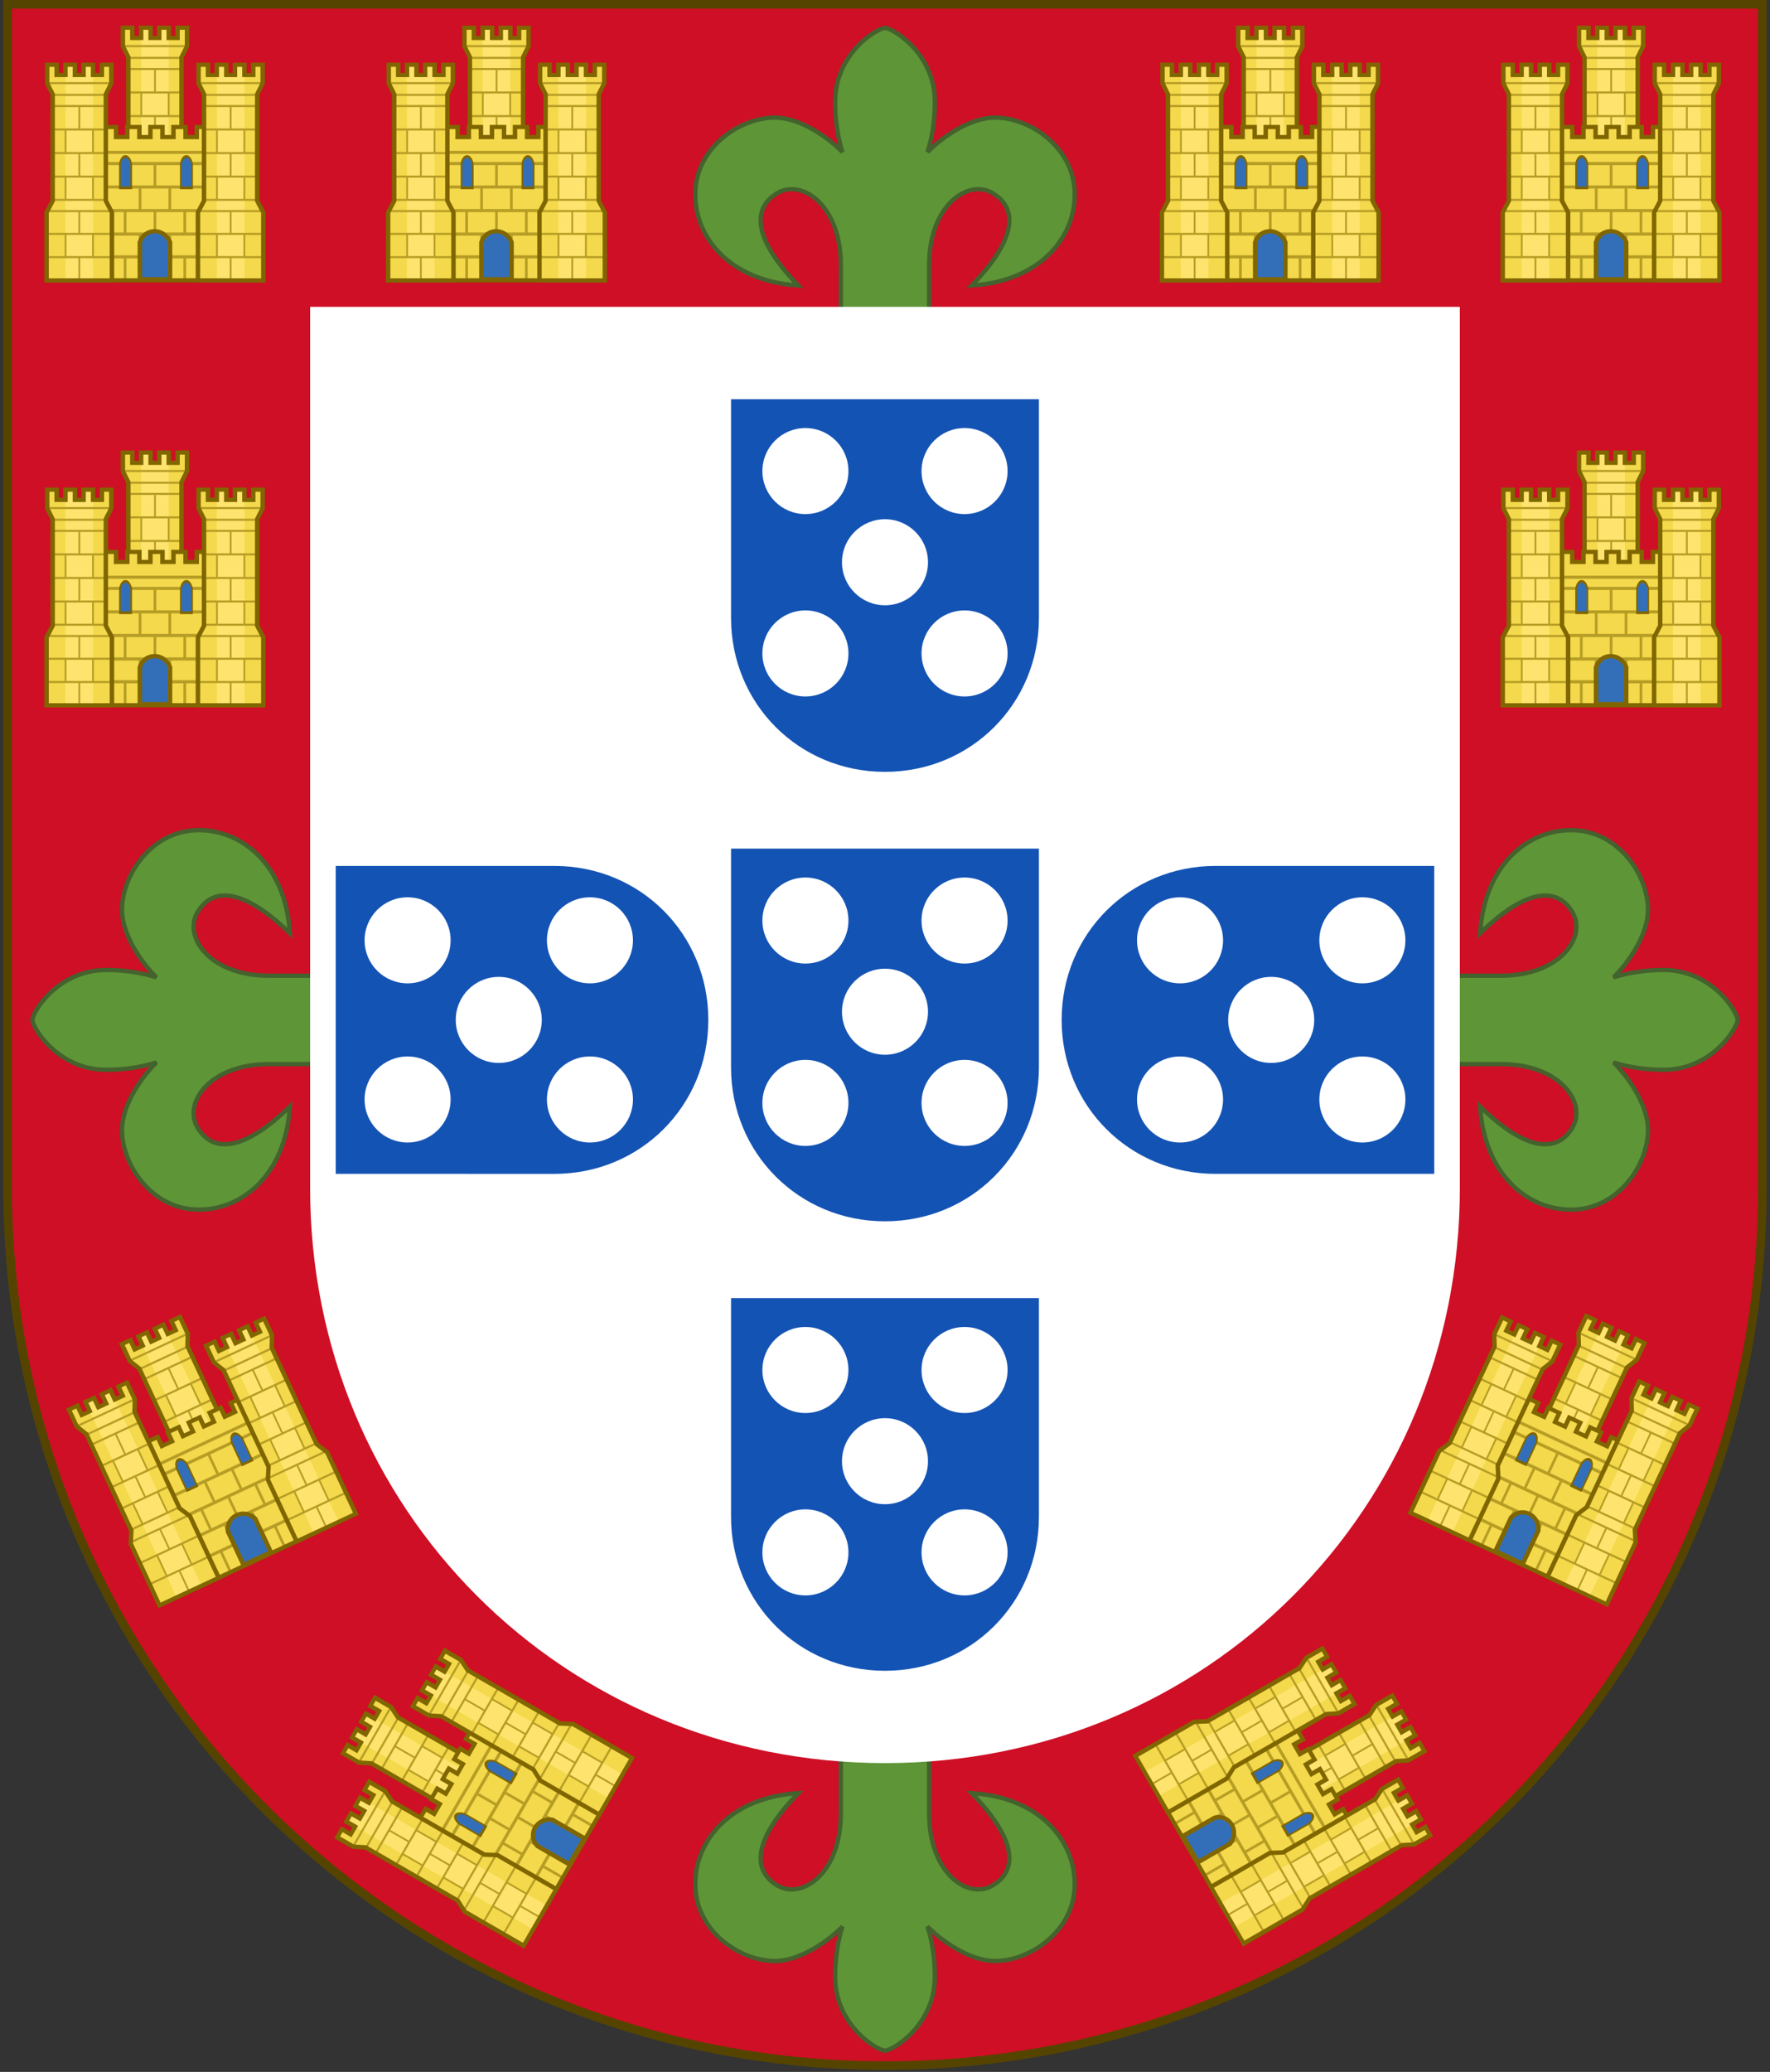 <?xml version="1.0" encoding="UTF-8" standalone="no"?>
<svg
   xmlns:dc="http://purl.org/dc/elements/1.1/"
   xmlns:cc="http://creativecommons.org/ns#"
   xmlns:rdf="http://www.w3.org/1999/02/22-rdf-syntax-ns#"
   xmlns:svg="http://www.w3.org/2000/svg"
   xmlns="http://www.w3.org/2000/svg"
   xmlns:xlink="http://www.w3.org/1999/xlink"
   version="1.1"
   width="409.629"
   height="479.406"
   id="svg3240">
  <rect width="100%" height="100%" fill="#333333" stroke="none"/>
  <defs
     id="defs3242" />
  <path
     id="path934"
     d="M 1.77,1.004 V 274.914 c -5.4e-6,112.136 90.905,203.041 203.041,203.041 112.136,0 203.041,-90.905 203.041,-203.041 V 1.004 Z"
     style="color:#000000;display:inline;overflow:visible;visibility:visible;opacity:1;vector-effect:none;fill:#ce0f25;fill-opacity:1;fill-rule:nonzero;stroke:none;stroke-width:140;stroke-linecap:butt;stroke-linejoin:miter;stroke-miterlimit:4;stroke-dasharray:none;stroke-dashoffset:0;stroke-opacity:1;marker:none;marker-start:none;marker-mid:none;marker-end:none;paint-order:normal;enable-background:accumulate;font-variant-east_asian:normal" />
  <path
     id="rect98"
     d="M 1.77 1.004 L 1.77 274.914 C 1.77 387.051 92.674 477.955 204.811 477.955 C 316.947 477.955 407.852 387.051 407.852 274.914 L 407.852 1.004 L 1.77 1.004 z "
     style="color:#000000;display:inline;overflow:visible;visibility:visible;opacity:1;vector-effect:none;fill:#ce0f25;fill-opacity:1;fill-rule:nonzero;stroke:#554400;stroke-width:2;stroke-linecap:butt;stroke-linejoin:miter;stroke-miterlimit:4;stroke-dasharray:none;stroke-dashoffset:0;stroke-opacity:1;marker:none;marker-start:none;marker-mid:none;marker-end:none;paint-order:normal;enable-background:accumulate;font-variant-east_asian:normal" />
  <path
     id="path1052"
     d="M 215.028,128.893 V 61.28 c 0,-13.664 8.85,-19.829 14.486,-16.706 4.594,2.546 7.779,8.646 -4.632,21.483 16.307,-1 24.634,-11.837 23.768,-22.506 -0.781,-9.627 -10.102,-16.143 -18.039,-16.338 -6.269,-0.154 -13.029,4.96 -15.954,7.973 1.094,-3.465 1.701,-7.475 1.701,-11.557 0,-11.346 -9.829,-17.159 -11.549,-17.159 -1.72,0 -11.548,5.813 -11.548,17.159 0,4.082 0.607,8.093 1.701,11.557 -2.924,-3.013 -9.684,-8.128 -15.954,-7.974 -7.937,0.196 -17.258,6.711 -18.039,16.338 -0.866,10.669 7.461,21.506 23.768,22.506 -12.411,-12.837 -9.226,-18.937 -4.632,-21.483 5.636,-3.123 14.486,3.045 14.486,16.706 v 67.614 z"
     style="fill:#5e9536;fill-opacity:1;stroke:#44622e;stroke-width:1;stroke-opacity:1" />
  <use
     height="100%"
     width="100%"
     transform="rotate(-90,220.911,219.89)"
     id="use1054"
     xlink:href="#path1052"
     y="0"
     x="0" />
  <use
     x="0"
     y="0"
     xlink:href="#path1052"
     id="use1056"
     transform="matrix(0,-1,-1,0,408.599,440.801)"
     width="100%"
     height="100%" />
  <use
     height="100%"
     width="100%"
     transform="matrix(1,0,0,-1,-1.0385807e-6,480.959)"
     id="use1060"
     xlink:href="#path1052"
     y="0"
     x="0" />
  <path
     id="path120"
     d="M 71.77,71.004 H 337.852 V 274.914 c 10e-6,74.306 -58.735,133.041 -133.041,133.041 -74.306,0 -133.041,-58.735 -133.041,-133.041 z"
     style="color:#000000;display:inline;overflow:visible;visibility:visible;opacity:1;vector-effect:none;fill:#ffffff;fill-opacity:1;fill-rule:nonzero;stroke:none;stroke-width:1;stroke-linecap:butt;stroke-linejoin:miter;stroke-miterlimit:4;stroke-dasharray:none;stroke-dashoffset:0;stroke-opacity:1;marker:none;marker-start:none;marker-mid:none;marker-end:none;paint-order:normal;enable-background:accumulate;font-variant-east_asian:normal" />
  <g
     transform="translate(0,-2)"
     id="g979">
    <path
       id="path952"
       d="m 169.185,198.365 h 71.251 v 50.603 c 0,19.898 -15.728,35.626 -35.626,35.626 -19.898,0 -35.626,-15.728 -35.626,-35.626 z"
       style="color:#000000;display:inline;overflow:visible;visibility:visible;opacity:1;vector-effect:none;fill:#1353b4;fill-opacity:1;fill-rule:nonzero;stroke:none;stroke-width:1;stroke-linecap:butt;stroke-linejoin:miter;stroke-miterlimit:4;stroke-dasharray:none;stroke-dashoffset:0;stroke-opacity:1;marker:none;marker-start:none;marker-mid:none;marker-end:none;paint-order:normal;enable-background:accumulate" />
    <circle
       style="color:#000000;display:inline;overflow:visible;visibility:visible;opacity:1;vector-effect:none;fill:#ffffff;fill-opacity:1;fill-rule:nonzero;stroke:none;stroke-width:1;stroke-linecap:butt;stroke-linejoin:miter;stroke-miterlimit:4;stroke-dasharray:none;stroke-dashoffset:0;stroke-opacity:1;marker:none;marker-start:none;marker-mid:none;marker-end:none;paint-order:normal;enable-background:accumulate"
       id="path950"
       cx="204.811"
       cy="236.098"
       r="9.955" />
    <use
       style="stroke-width:1.629"
       x="0"
       y="0"
       xlink:href="#path950"
       id="use954"
       transform="translate(-18.415,-21.099)"
       width="100%"
       height="100%" />
    <use
       style="stroke-width:1.629"
       height="100%"
       width="100%"
       transform="translate(18.415,-21.099)"
       id="use956"
       xlink:href="#path950"
       y="0"
       x="0" />
    <use
       style="stroke-width:1.629"
       height="100%"
       width="100%"
       transform="translate(-18.415,21.099)"
       id="use960"
       xlink:href="#path950"
       y="0"
       x="0" />
    <use
       style="stroke-width:1.629"
       x="0"
       y="0"
       xlink:href="#path950"
       id="use962"
       transform="translate(18.415,21.099)"
       width="100%"
       height="100%" />
  </g>
  <use
     height="100%"
     width="100%"
     transform="translate(0,-104)"
     id="use1032"
     xlink:href="#g979"
     y="0"
     x="0" />
  <use
     transform="translate(0,104)"
     x="0"
     y="0"
     xlink:href="#g979"
     id="use1034"
     width="100%"
     height="100%" />
  <use
     transform="rotate(-90,161.066,279.735)"
     height="100%"
     width="100%"
     id="use1036"
     xlink:href="#g979"
     y="0"
     x="0" />
  <use
     transform="rotate(90,248.555,279.735)"
     x="0"
     y="0"
     xlink:href="#g979"
     id="use1038"
     width="100%"
     height="100%" />
  <g
     style="stroke-width:0.765"
     id="g647-9"
     transform="matrix(1.909,0,0,2.341,-80.093,-224.274)">
    <g
       transform="matrix(-0.639,0,0,0.492,493.994,-47.019)"
       id="g15273"
       style="stroke-width:0.88">
      <path
         d="m 684.223,339.19 v -13.671 l -1.157,-2.322 v -21.41 l 1.04,-2.193 v -3.74 h -1.794 v 2.062 h -1.67 v -2.062 h -1.799 v 2.062 h -1.641 v -2.062 h -1.799 v 2.062 h -1.67 v -2.062 h -1.794 v 3.74 l 1.04,2.193 v 21.41 l -1.157,2.322 v 13.671 z"
         style="fill:#f3d94b;fill-opacity:1;stroke:none;stroke-width:0.844;stroke-miterlimit:4;stroke-dasharray:none"
         id="path19627-5-4-1-6-5" />
      <path
         d="m 680.641,297.917 v -2.062 h -1.799 v 2.062 h -1.641 v -2.062 h -1.799 v 2.062 41.273 h 1.069 1.55 2.619 z"
         style="fill:#fee46e;fill-opacity:1;stroke:none;stroke-width:0.844;stroke-miterlimit:4;stroke-dasharray:none"
         id="path19627-5-4-1-8-2-9" />
      <path
         id="path14707-7-5"
         d="m 684.152,299.348 v 0.417 h -12.26 v -0.417 z m -1.009,2.357 v 0.417 h -10.241 v -0.417 z m 0,2.24 v 0.417 h -4.961 v 4.297 h 4.961 v 0.417 H 680.784 v 4.323 h 2.358 v 0.417 h -4.961 v 4.31 h 4.961 v 0.417 H 680.784 v 4.245 h 2.358 v 0.417 h -10.241 v -0.417 h 2.348 v -4.245 h -2.348 v -0.417 h 4.94 v -4.31 h -4.94 v -0.417 h 2.348 v -4.323 h -2.348 v -0.417 h 4.94 v -4.297 h -4.94 v -0.417 z m -2.698,5.13 h -4.855 v 4.323 h 4.855 z m 0,9.466 h -4.855 v 4.245 h 4.855 z m 3.708,6.511 v 0.417 h -5.97 v 4.154 h 5.939 v 0.417 h -3.336 v 4.258 h 3.336 v 0.417 h -5.939 v 4.609 h -0.34 v -4.609 h -5.917 v -0.417 h 3.325 v -4.258 h -3.325 v -0.417 h 5.917 v -4.154 h -5.949 v -0.417 z m -3.708,4.987 h -4.855 v 4.258 h 4.855 z"
         style="color:#000000;font-style:normal;font-variant:normal;font-weight:normal;font-stretch:normal;font-size:medium;line-height:normal;font-family:'Bitstream Vera Sans';text-indent:0;text-align:start;text-decoration:none;text-decoration-line:none;letter-spacing:normal;word-spacing:normal;text-transform:none;writing-mode:lr-tb;direction:ltr;text-anchor:start;fill:#b79d24;fill-opacity:1;fill-rule:nonzero;stroke:none;stroke-width:0.844;stroke-miterlimit:4;stroke-dasharray:none" />
      <path
         d="m 684.223,339.19 v -13.671 l -1.157,-2.322 V 301.787 l 1.04,-2.193 v -3.74 h -1.794 v 2.062 h -1.67 v -2.062 h -1.799 v 2.062 h -1.641 v -2.062 h -1.799 v 2.062 h -1.67 v -2.062 h -1.794 v 3.74 l 1.04,2.193 v 21.41 l -1.157,2.322 v 13.671 z"
         style="fill:none;stroke:#806600;stroke-width:0.844;stroke-linecap:butt;stroke-linejoin:miter;stroke-miterlimit:4;stroke-dasharray:none;stroke-opacity:1"
         id="path19627-5-4-1-2-0-4" />
    </g>
    <g
       transform="matrix(-0.639,0,0,0.492,493.994,-47.019)"
       id="g15294"
       style="stroke-width:0.88">
      <path
         id="path19627-5-4-1-2-6-0"
         style="fill:#f3d94b;fill-opacity:1;stroke:none;stroke-width:0.844;stroke-miterlimit:4;stroke-dasharray:none"
         d="m 689.974,315.808 h -4.581 v 2.014 H 683.265 v -2.014 h -2.292 v 2.014 l -2.09,-10e-6 v -2.014 h -2.292 l 0.002,2.014 h -2.088 V 315.808 H 672.215 v 2.014 h -2.128 v -2.014 h -4.018 V 346.607 H 689.974 Z" />
      <path
         id="path14707-7-99"
         d="m 689.973,320.577 v 0.625 h -23.903 v -0.625 z m 0,2.253 v 0.625 h -6.034 v 4.089 h 6.034 v 0.625 h -8.871 v 4.115 h 8.871 v 0.625 h -6.034 v 4.089 h 6.034 v 0.625 h -8.871 v 3.958 h 8.839 v 0.625 h -6.002 v 4.336 h -0.51 v -4.336 h -5.152 v 4.336 h -0.51 v -4.336 h -5.152 v 4.336 h -0.51 v -4.336 h -5.854 v -0.625 h 8.69 v -3.958 h -8.871 v -0.625 h 6.034 V 332.908 h -6.034 v -0.625 h 8.871 v -4.115 h -8.871 v -0.625 h 6.034 v -4.089 h -6.034 v -0.625 z m -6.544,0.625 h -5.152 v 4.089 h 5.152 z m -5.662,0 h -5.152 v 4.089 h 5.152 z m 2.826,4.714 h -5.142 v 4.115 h 5.142 z m 2.836,4.74 h -5.152 v 4.089 h 5.152 z m -5.662,0 h -5.152 v 4.089 h 5.152 z m 2.826,4.714 h -5.142 v 3.958 h 5.142 z"
         style="color:#000000;font-style:normal;font-variant:normal;font-weight:normal;font-stretch:normal;font-size:medium;line-height:normal;font-family:'Bitstream Vera Sans';text-indent:0;text-align:start;text-decoration:none;text-decoration-line:none;letter-spacing:normal;word-spacing:normal;text-transform:none;writing-mode:lr-tb;direction:ltr;text-anchor:start;fill:#b79d24;fill-opacity:1;stroke:none;stroke-width:0.844;stroke-miterlimit:4;stroke-dasharray:none" />
      <path
         id="path19357"
         d="m 680.884,338.98 v 7.399 h -5.726 v -7.399 c 1.181,-3.096 4.878,-2.889 5.726,0 z"
         style="opacity:1;vector-effect:none;fill:#336fb9;fill-opacity:1;stroke:#806600;stroke-width:0.844;stroke-linecap:butt;stroke-linejoin:miter;stroke-miterlimit:4;stroke-dasharray:none;stroke-dashoffset:0;stroke-opacity:1" />
      <path
         d="m 689.974,315.808 h -4.581 v 2.014 H 683.265 v -2.014 h -2.292 v 2.014 l -2.09,-1e-5 v -2.014 h -2.292 l 0.002,2.014 h -2.088 V 315.808 H 672.215 v 2.014 h -2.128 v -2.014 h -4.018 v 30.799 H 689.974 Z"
         style="fill:none;stroke:#806600;stroke-width:0.844;stroke-linecap:butt;stroke-linejoin:miter;stroke-miterlimit:4;stroke-dasharray:none;stroke-opacity:1"
         id="path19627-5-4-1-2-6-0-3" />
      <use
         style="stroke-width:2.328"
         height="100%"
         width="100%"
         transform="matrix(0.374,0,0,0.653,430.01,101.837)"
         id="use15358"
         xlink:href="#path19357"
         y="0"
         x="0" />
      <use
         x="0"
         y="0"
         xlink:href="#path19357"
         id="use15360"
         transform="matrix(0.374,0,0,0.653,418.462,101.837)"
         width="100%"
         height="100%"
         style="stroke-width:2.328" />
    </g>
    <use
       height="100%"
       width="100%"
       transform="translate(-9.175,3.659)"
       id="use15275"
       xlink:href="#g15273"
       y="0"
       x="0"
       style="stroke-width:0.88" />
    <use
       x="0"
       y="0"
       xlink:href="#g15273"
       id="use15277"
       transform="translate(9.175,3.659)"
       width="100%"
       height="100%"
       style="stroke-width:0.88" />
  </g>
  <use
     height="100%"
     width="100%"
     transform="translate(0,98.312)"
     id="use1284"
     xlink:href="#g647-9"
     y="0"
     x="0" />
  <use
     transform="translate(79.046,-6.7299721e-6)"
     x="0"
     y="0"
     xlink:href="#g647-9"
     id="use1286"
     width="100%"
     height="100%" />
  <use
     x="0"
     y="0"
     xlink:href="#g647-9"
     id="use1288"
     transform="translate(337,98.312)"
     width="100%"
     height="100%" />
  <use
     height="100%"
     width="100%"
     id="use1290"
     xlink:href="#g647-9"
     y="0"
     x="0"
     transform="translate(258.119,-6.7299721e-6)" />
  <use
     height="100%"
     width="100%"
     transform="translate(337,-6.7299721e-6)"
     id="use1292"
     xlink:href="#g647-9"
     y="0"
     x="0" />
  <use
     x="0"
     y="0"
     xlink:href="#g647-9"
     id="use1294"
     transform="rotate(-25,715.284,159.247)"
     width="100%"
     height="100%" />
  <use
     height="100%"
     width="100%"
     transform="rotate(25,-474.492,919.301)"
     id="use1296"
     xlink:href="#g647-9"
     y="0"
     x="0" />
  <use
     height="100%"
     width="100%"
     transform="rotate(-60,399.686,161.94)"
     id="use1298"
     xlink:href="#g647-9"
     y="0"
     x="0" />
  <use
     x="0"
     y="0"
     xlink:href="#g647-9"
     id="use1300"
     transform="rotate(60,-158.895,453.79)"
     width="100%"
     height="100%" />
</svg>

